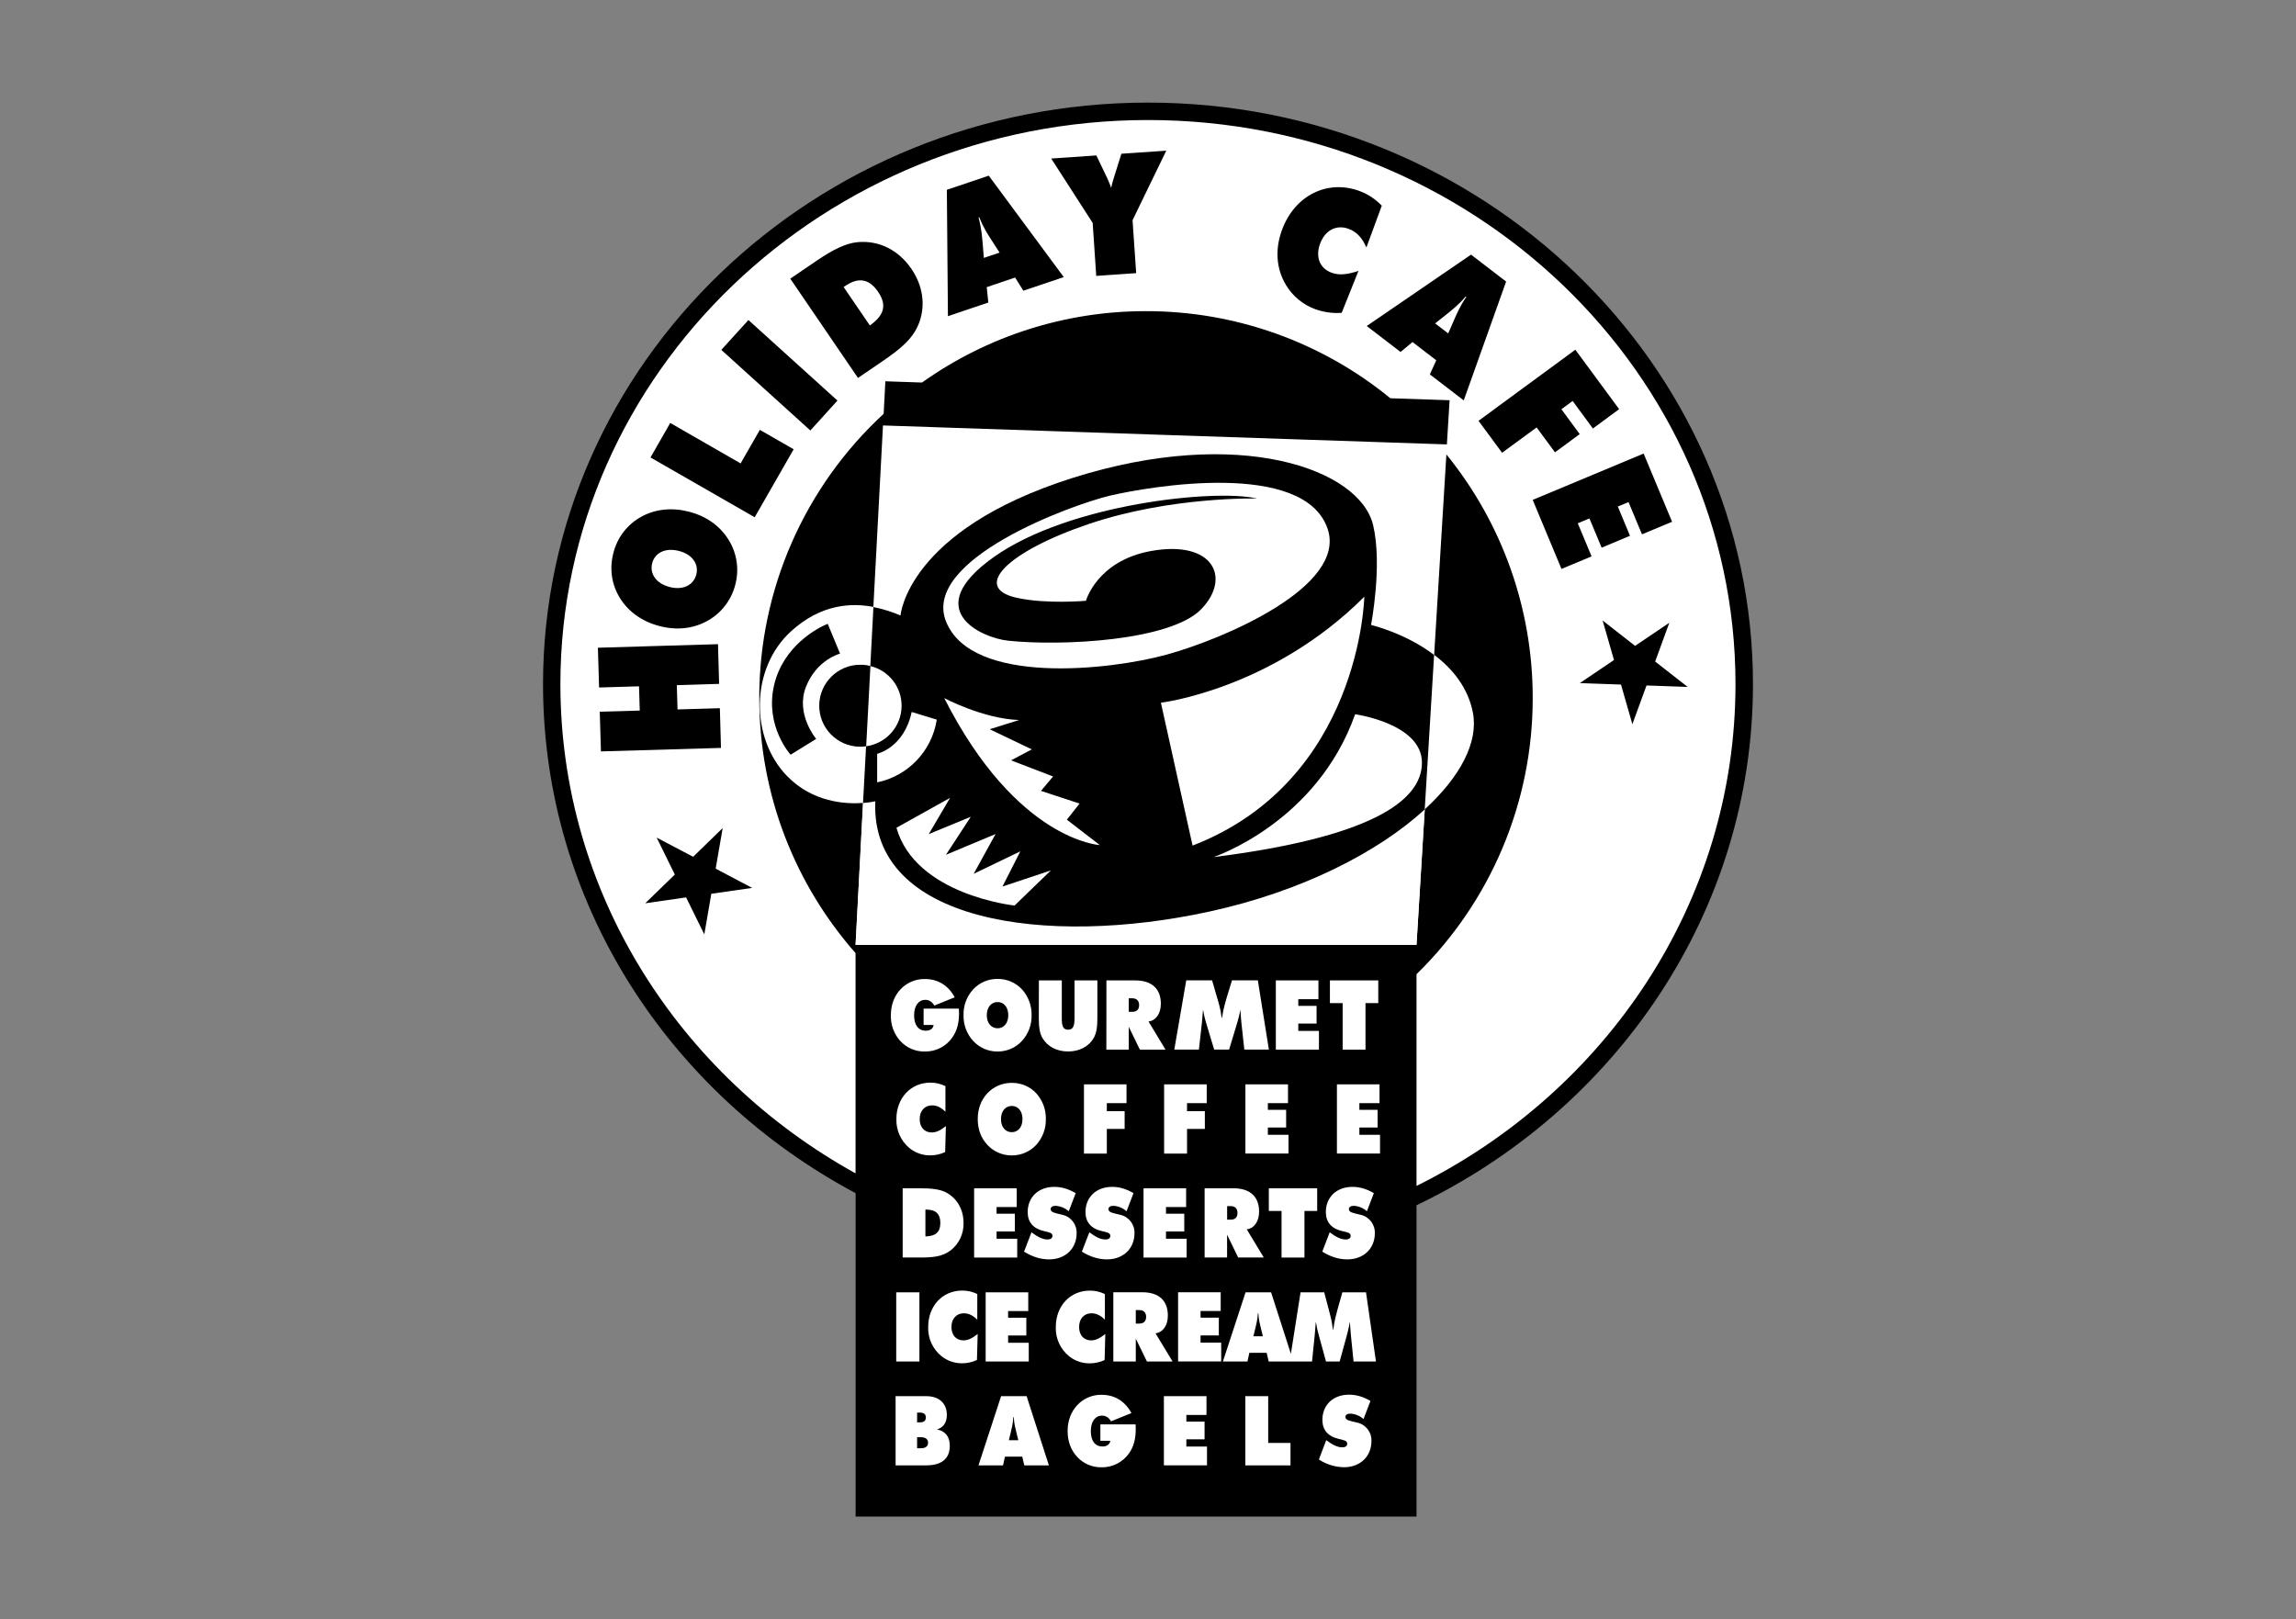 <?xml version="1.0" encoding="utf-8"?>
<!-- Generator: Adobe Illustrator 25.0.1, SVG Export Plug-In . SVG Version: 6.00 Build 0)  -->
<svg version="1.0" id="katman_1" xmlns="http://www.w3.org/2000/svg" xmlns:xlink="http://www.w3.org/1999/xlink" x="0px" y="0px"
	 viewBox="0 0 4059 2862.7" style="enable-background:new 0 0 4059 2862.7;" xml:space="preserve">
<rect x="0" y="0" width="4059" height="2862.7" fill="#808080" stroke="none"/>
<style type="text/css">
	.st0{fill:#FFFFFF;}
</style>
<path d="M3099,1209.6c0-567-479.8-1028.2-1069.5-1028.2S960,642.6,960,1209.6c0,386.9,223.3,724.5,552.6,899.9v571.8h991.6v-550.4
	C2856.4,1962.4,3099,1612.8,3099,1209.6L3099,1209.6z"/>
<path class="st0" d="M2504.2,2096.7v-374.3c131.6-128.5,205.7-304.6,205.4-488.5c0.2-156.8-53.7-308.8-152.6-430.5l-21.6,354.4
	c31.8,24,60.1,57.5,68.6,102.9c9.6,51.6-22.3,112.6-85.3,170.3l-14.6,239.5h-991.6l13.2-250.9c-30.9,2.3-88.9-0.9-134.3-47.6
	c-65-66.8-65.7-190,7.4-256.2c52.5-47.7,105.9-50.3,145.2-42.8l17-320.8l996.9,33.5l4.8-78.1l-104.7-3.5
	c-121.9-99.8-274.7-154.2-432.2-154c-141.8-0.2-280.2,43.9-395.8,126.2l-64.8-2.2l-3,57.5c-140.3,129.3-220.1,311.4-219.9,502.2
	c0,173,64.3,330.9,170.2,451.3v389.4c-311.5-172.4-521.8-495.5-521.8-864.9c0-550,465.9-997.4,1038.7-997.4
	s1038.7,447.4,1038.7,997.4C3068.2,1595.5,2838.9,1930.8,2504.2,2096.7L2504.2,2096.7z"/>
<path class="st0" d="M1632.8,1812v-28.8h62.2c0.4,3.1,0.4,6.2,0.4,9.1c0,16.8-3.8,30.5-11.7,41.8c-11,15.9-29.2,25.3-48.6,25
	c-16.3,0.3-32-6.3-43.2-18.3c-11.4-12.5-17.5-28.9-17-45.8c0-18.2,6-34.1,17-45.8c11.1-11.9,26.8-18.6,43.2-18.3
	c23,0,41.4,11.3,52.7,32.3l-36,14.6c-4.1-6.8-9.2-10.1-16.1-10.1c-11.5,0-19.7,10.3-19.7,27.4c0,17.3,7.7,27.2,20.6,27.2
	c7.9,0,13-3.7,13.9-10.1H1632.8z M1823.7,1794.9c0.4-16.8-5.7-33.2-17-45.7c-11.3-12-26.3-18.5-43.2-18.5s-31.8,6.5-43.1,18.5
	c-11.4,12.5-17.5,28.8-17,45.7c-0.4,16.8,5.7,33.1,17,45.5c11.3,12,26.3,18.7,43.1,18.7c16.3,0.1,31.9-6.6,43-18.5
	C1818,1828.1,1824.1,1811.7,1823.7,1794.9L1823.7,1794.9z M1836.6,1733.4h40.5v66.7c0,12.8,1.7,20.4,11.2,20.4
	c9.3,0,11.3-7.5,11.3-20.4v-66.7h40.4v66.4c0,14.7-1.3,26.4-6.6,35.6c-8.5,14.7-24.9,23.6-45.2,23.6c-20.3,0-36.7-9.1-45.2-23.6
	c-5.4-9.2-6.5-20.8-6.5-35.6L1836.6,1733.4L1836.6,1733.4z M1955.9,1855.8h39.6v-40.4l19.7,40.4h45.3l-30.1-49.8
	c13.1-1.7,21.8-13.9,21.8-31.3c0-26.2-15.4-41.3-45.5-41.3H1956L1955.9,1855.8L1955.9,1855.8z M2194.5,1807.3
	c-0.5-4.9-1.1-12.5-1.8-22.4c-1.4,8.9-3.4,16.8-5.6,23.8l-14.2,47h-26.4l-14.2-47c-2.4-7.8-4.2-15.7-5.5-23.8
	c-0.7,8.4-1.3,15.9-1.9,22.4l-5.4,48.4h-43.5l21.1-122.4h45.7l8.8,30.3c2.4,8.2,6.2,19.7,8.1,35.8h0.7c2.3-16.3,6.1-28,8.4-36.3
	l9.2-29.8h45.7l19.5,122.4h-43.4L2194.5,1807.3z M2255.5,1733.4h75.3v33.2h-35.6v11.8h32.3v31.3h-32.3v12.9h36.5v33.2h-76.2V1733.4z
	 M2373.6,1773.5h-22.5v-40.1h85.5v40.1H2414v82.3h-40.4L2373.6,1773.5z M1647.9,1954.3c-13.1,0-22,9.4-22,24.3
	c0,14,8,23.6,21.3,23.6c8.4,0,16.1-4.1,25-11.3l-1.3,46c-8.3,3.8-17.3,5.8-26.4,5.8c-13.3,0.1-26.2-4.4-36.5-12.7
	c-15.3-12.6-23.9-31.6-23.3-51.5c0-37.1,25.3-64.4,60.3-64.4c9.1,0,17.7,2,26.4,6.2v45.3C1663.9,1958.1,1656.4,1954.3,1647.9,1954.3
	L1647.9,1954.3z M1848.9,1978.6c0.4-16.9-5.7-33.2-17-45.7c-11.3-12-26.3-18.4-43.2-18.4s-31.8,6.5-43.2,18.4
	c-11,11.8-17,27.5-17,45.7s6,33.7,17,45.5c11.1,12,26.8,18.8,43.2,18.7c16.3,0.1,31.9-6.6,43-18.4
	C1843.1,2011.9,1849.3,1995.5,1848.9,1978.6L1848.9,1978.6z M1916.3,1917.2h75.2v33.2h-34.8v14.2h31.5v31.3h-31.5v43.7h-40.4
	L1916.3,1917.2z M2058,1917.2h75.3v33.2h-34.8v14.2h31.5v31.3h-31.5v43.7H2058V1917.2z M2201.7,1917.2h75.3v33.2h-35.6v11.8h32.3
	v31.3h-32.3v12.8h36.5v33.2h-76.2V1917.2z M2363.5,1917.2h75.3v33.2h-35.6v11.8h32.2v31.3h-32.2v12.8h36.5v33.2h-76.2V1917.2z
	 M1595.8,2223.3h29.8c22.5,0,39.8-1.2,54.5-12.2c15.2-11.6,23.8-29.8,23.3-48.9c0-23.2-10.8-42.9-30.2-53.6
	c-10.3-5.6-25-7.7-44.6-7.7h-32.8V2223.3L1595.8,2223.3z M1722.1,2100.9h75.3v33.2h-35.6v11.8h32.3v31.3h-32.3v12.9h36.5v33.2h-76.2
	L1722.1,2100.9z M1823.5,2178.7c10.8,8,19.7,12.7,28.2,12.7c5.8,0,8.9-2.4,8.9-6.3c0-5.6-5.7-6.3-14.9-8.5
	c-19.2-4.4-28.9-15.9-28.9-33.7c0-25.7,18.4-44.5,47-44.5c12.9,0,25,3.6,37.9,11.1l-12.3,32c-6.4-5.7-14.6-9.1-23.2-9.6
	c-5.7,0-8.8,2.3-8.8,5.8c0,6,7.5,6.8,20.9,10.1c15.2,3.4,25.7,17.3,25,32.8c0,26.2-19.2,46-48.7,46c-14.8,0-29.8-4.6-44.2-13.7
	L1823.5,2178.7L1823.5,2178.7z M1925.8,2178.7c10.8,8,19.6,12.7,28.2,12.7c5.8,0,8.9-2.4,8.9-6.3c0-5.6-5.7-6.3-14.9-8.5
	c-19.2-4.4-29-15.9-29-33.7c0-25.7,18.4-44.5,47-44.5c13,0,25.1,3.6,37.9,11.1l-12.3,32c-6.4-5.7-14.6-9.1-23.2-9.6
	c-5.7,0-8.8,2.3-8.8,5.8c0,6,7.5,6.8,20.9,10.1c15.2,3.4,25.8,17.2,25.1,32.8c0,26.2-19.2,46-48.7,46c-14.8,0-29.8-4.6-44.3-13.7
	L1925.8,2178.7L1925.8,2178.7z M2021.7,2100.9h75.2v33.2h-35.6v11.8h32.3v31.3h-32.3v12.9h36.5v33.2h-76.2V2100.9z M2129.7,2223.3
	h39.6v-40.4l19.6,40.4h45.3l-30.1-49.8c13.1-1.7,21.8-13.9,21.8-31.3c0-26.2-15.4-41.3-45.5-41.3h-50.8V2223.3L2129.7,2223.3z
	 M2265.6,2141h-22.5v-40.1h85.5v40.1h-22.5v82.3h-40.5V2141z M2350.7,2178.7c10.8,8,19.6,12.7,28.2,12.7c5.8,0,8.9-2.4,8.9-6.3
	c0-5.6-5.6-6.3-14.9-8.5c-19.2-4.4-29-15.9-29-33.7c0-25.7,18.4-44.5,47-44.5c13,0,25,3.6,37.9,11.1l-12.3,32
	c-6.4-5.7-14.5-9.1-23.1-9.6c-5.7,0-8.8,2.3-8.8,5.8c0,6,7.5,6.8,20.9,10.1c15.2,3.4,25.7,17.3,25,32.8c0,26.2-19.2,46-48.7,46
	c-14.8,0-29.7-4.6-44.2-13.7L2350.7,2178.7L2350.7,2178.7z M1584.4,2284.8h41v122.4h-41V2284.8z M1704,2321.9
	c-13.1,0-22,9.4-22,24.3c0,14,8,23.6,21.3,23.6c8.4,0,16.1-4.2,25.1-11.3l-1.3,46c-8.3,3.8-17.3,5.8-26.4,5.8
	c-13.3,0.1-26.2-4.4-36.5-12.7c-15.4-12.6-24-31.6-23.3-51.5c0-37.2,25.3-64.4,60.3-64.4c9.2,0,17.8,2,26.5,6.1v45.4
	C1720,2325.7,1712.5,2321.9,1704,2321.9L1704,2321.9z M1742.5,2284.8h75.3v33.2h-35.6v11.8h32.2v31.3h-32.2v12.9h36.5v33.2h-76.2
	V2284.8z M1929.7,2321.9c-13.1,0-22,9.4-22,24.3c0,14,8,23.6,21.3,23.6c8.4,0,16.1-4.2,25-11.3l-1.2,46.1
	c-8.3,3.8-17.3,5.8-26.5,5.8c-13.3,0.1-26.2-4.4-36.5-12.7c-15.4-12.6-24-31.6-23.3-51.5c0-37.2,25.3-64.4,60.3-64.4
	c9.2,0,17.8,2,26.5,6.1v45.4C1945.8,2325.7,1938.2,2321.9,1929.7,2321.9L1929.7,2321.9z M1968.3,2407.1h39.6v-40.4l19.7,40.4h45.3
	l-30.1-49.8c13.1-1.7,21.8-13.9,21.8-31.3c0-26.2-15.4-41.3-45.5-41.3h-50.9V2407.1z M2122.4,2361h32.3v-31.3h-32.3v-11.8h35.6
	v-33.2h-75.3v122.3h76.2v-33.2h-36.5V2361z M2414.9,2284.8h-41.8l-8.4,29.8c-2.2,8.2-5.6,20-7.7,36.3h-0.6
	c-1.8-16.1-5.2-27.5-7.4-35.8l-8-30.3h-41.8l-17.1,108.8l-35-108.8h-45.1l-40.1,122.4h43.4l3.4-15.4h30.6l3.6,15.4h76.6l4.9-48.4
	c0.6-6.5,1.1-14,1.8-22.4c1.3,8.9,3.1,16.8,5.1,23.8l12.9,47h24.1l12.9-47c1.9-7,3.8-14.9,5.1-23.8l1.7,22.4l4.9,48.4h39.6
	L2414.9,2284.8L2414.9,2284.8z M1583.4,2590.8h53.6c27.9,0,42.1-12,42.1-34.6c0-16.1-7.4-25.6-22.7-29.1c11-2.7,17.5-12,17.5-25.3
	c0-20.2-13.1-33.4-36.7-33.4h-53.9V2590.8z M1729.8,2590.8h43.4l3.4-15.4h30.6l3.6,15.4h43.5l-39.4-122.4h-45.1L1729.8,2590.8z
	 M1945.3,2547v-28.7h62.2c0.3,3,0.3,6.1,0.3,9.1c0,16.8-3.8,30.5-11.6,41.8c-11.1,15.9-29.3,25.3-48.7,25
	c-16.3,0.3-32-6.3-43.1-18.3c-11.2-11.8-17-27.7-17-45.8s6-34,17-45.8c11.1-11.9,26.8-18.6,43.1-18.3c23,0,41.4,11.3,52.7,32.3
	l-36,14.6c-4.1-6.8-9.2-10.1-16.1-10.1c-11.5,0-19.7,10.3-19.7,27.4c0,17.3,7.7,27.2,20.6,27.2c7.9,0,13-3.8,13.9-10.1h-17.6V2547z
	 M2057.6,2468.4h75.3v33.2h-35.6v11.8h32.2v31.3h-32.2v12.8h36.5v33.2h-76.2V2468.4z M2201.5,2468.4h40.5v82.7h39.4v39.7h-79.8
	V2468.4z M2344.6,2546.2c10.8,8,19.7,12.7,28.2,12.7c5.8,0,8.9-2.4,8.9-6.3c0-5.6-5.7-6.3-14.9-8.6c-19.2-4.4-29-15.9-29-33.7
	c0-25.7,18.4-44.5,47.1-44.5c12.9,0,25,3.6,37.9,11.1l-12.3,32c-6.4-5.7-14.6-9.1-23.2-9.6c-5.7,0-8.8,2.3-8.8,5.8
	c0,6,7.5,6.9,21,10.1c15.2,3.4,25.8,17.3,25,32.9c0,26.2-19.2,46-48.7,46c-15.7-0.3-31.1-5.1-44.2-13.7L2344.6,2546.2z
	 M1547.5,1416.7c0,0-8.3,2-21.7,3l-13.2,250.9h991.6l14.6-239.5c-82.1,75.3-216.9,144.9-380.8,180.6
	C1848.3,1674.8,1538.2,1630.2,1547.5,1416.7z M1593.9,1247.7c0-34.1-23.6-62.6-55.3-70.3l-7.5,142
	C1566.6,1314.6,1593.9,1284.4,1593.9,1247.7L1593.9,1247.7z"/>
<path d="M1521.6,1175.3c-40-0.5-72.8,31.6-73.3,71.6c-0.5,40,31.6,72.8,71.6,73.3c3.8,0,7.6-0.2,11.4-0.8l7.5-142
	C1533.1,1176,1527.3,1175.3,1521.6,1175.3z"/>
<path d="M1593.9,1247.7c0,36.7-27.4,67-62.8,71.7l-5.4,100.3c7.3-0.5,14.5-1.5,21.7-3c-9.3,213.5,300.8,258.1,590.5,195
	c164-35.7,298.7-105.3,380.8-180.6l16.6-273.2c-51.3-38.9-111.5-53-111.5-53s20.5-105.8,3.7-176.4c-23.5-99.5-237.6-176.4-531-83.6
	s-304.5,243.3-304.5,243.3c-15.4-6.6-31.5-11.6-47.9-14.9l-5.5,104.3C1570.3,1185.1,1593.9,1213.6,1593.9,1247.7L1593.9,1247.7z
	 M1463.3,1102.9l21.8,52.7c0,0-41.4,10.6-60.3,58.8c-18.9,48.3,18.1,92,18.1,92l-45.2,27.9c0,0-45.7-49.8-29.4-122.1
	C1384.1,1142.1,1445.9,1109.7,1463.3,1102.9L1463.3,1102.9z"/>
<path class="st0" d="M1550.7,1383.2v-50.5c0,0,47.5-10.5,61-73.9l44.4,13.5C1647.5,1327.7,1605.5,1371.9,1550.7,1383.2z
	 M1793.6,1601c0,0-175.2-18.4-208.8-137.5l94.8-52.9l-37.7,64.1l74.3-30.6l-43.9,67.2l87.7-36.7l-38.7,70.3l82.5-39.7l-31.6,62.2
	l85.6-28.5L1793.6,1601L1793.6,1601z M1944.3,1494.1c0,0-146.7-7.2-275-259.8c0,0,69.2,36.7,132.4,38.7l-52,16.3l74.4,35.6
	l-36.7,19.4l74.3,28.5l-21.4,25.5l68.2,22.4l-22.4,28.5L1944.3,1494.1z M2145.1,1515.4c0,0,182.4-60.1,250.6-252.6
	c0,0,118.1,16.3,118.1,85.6C2513.8,1417.6,2419,1480.9,2145.1,1515.4z"/>
<path class="st0" d="M2411.9,1055c0,0-6.1,324.9-303.6,440l-56-252.6C2052.3,1242.5,2247.9,1219,2411.9,1055z M2346.9,934.5
	c35.3,102.4-183.9,195.2-284.1,222.8c-100.1,27.6-344.8,55.1-390.3-58.3c-43.9-109.3,220.7-206.4,290.2-222.8
	C2032.2,860,2305,812.9,2346.9,934.5L2346.9,934.5z"/>
<path d="M1919.8,1062.2c0,0,19.4-70.4,114.4-87.9c111.4-20.4,143.1,48,88.9,103.2c-54.1,55.2-245.2,65.4-341.3,55.2
	c-45.8-4.9-157.4-54.1-24.5-148.1c132.9-94,391.4-120.6,465-103.2c0,0-152.3-4.1-297.3,45c-145.1,49-208.3,113.1-126.7,130.7
	C1850.4,1068.4,1919.8,1062.2,1919.8,1062.2L1919.8,1062.2z M1062.4,1328.5l-2.1-70.2l70.7-2l-1.3-42.9l-70.6,2.1l-2.1-70.3
	l212.3-6.3l2,70.2l-74.8,2.3l1.3,42.9l74.8-2.2l2,70.2L1062.4,1328.5z M1218.5,904.8c-30.1-7.9-59.5-4.9-84.1,8.4
	c-25,13.5-43.1,36.8-50,64.4c-7.4,28.3-3.1,56.3,12,80.5c15,23.7,38.8,40.7,69.2,48.7c30.5,8,59.2,4.8,83.9-8.5
	c25-13.4,43.2-36.7,50.3-64.2c7.4-27.3,3-56.4-12.1-80.3C1272.5,929.7,1249,912.8,1218.5,904.8L1218.5,904.8z M1150,808.8l34.9-61
	l124.4,71.5l34-59.3l59.8,34.3l-68.9,120.2L1150,808.8z M1480.5,708.2l-47.9,52.9l-157.4-142.5l47.9-52.8L1480.5,708.2z
	 M1516.8,668.2l42.7-29.1c32.2-22,55.9-40.7,66.2-70.7c10.6-30.6,5.3-64.1-14.4-93c-22.8-33.4-57.6-51-95.8-47.2
	c-20.4,2-43.4,13.4-71.4,32.5l-47,32L1516.8,668.2z M1675.8,559l71.4-24.1l-2.8-27.2l50.2-17l14.5,23.3l71.5-24.1l-132.6-179.3
	l-74.1,25L1675.8,559z M1931.7,394.1l-73.3-113.8l79.8-5.5l19.2,40.1c2.5,5.2,4.6,10.7,7,17.1c1.5-6.7,3-12.4,4.8-17.9l13.3-42.3
	l79.3-5.4l-59.6,122.9l6.4,93.6l-70.6,4.9L1931.7,394.1z M2384.2,404.6c-21.3-7.9-41.5,2-50.5,26.3c-8.4,22.9-1.1,43.3,20.4,51.3
	c13.6,5,28.7,3,47.5-3.3l-29.7,74.2c-15.8,1.1-31.6-1-46.5-6.4c-21.7-7.8-40-22.9-51.9-42.6c-17.3-28.9-19.9-63.1-7-97.9
	c22.3-60.5,80-89.5,136.9-68.5c14.9,5.5,27.7,14,39.4,25.9l-27.2,73.9C2408.1,420.3,2398.1,409.7,2384.2,404.6L2384.2,404.6z
	 M2416.2,576.4l59.8,45.9l21.1-17.6l42,32.3l-11.3,25l59.9,45.9l74.9-210.1l-62-47.6L2416.2,576.4z M2785,618.3l77.4,105.1
	l-46.4,34.2l-35.8-48.7l-19.9,14.6l32.4,44l-43.7,32.2l-32.5-44l-61,44.8l-41.7-56.5L2785,618.3z M2905.7,801.9l50.3,120.6
	l-53.2,22.2l-23.8-57l-18.9,7.9l21.5,51.7l-50.1,21l-21.6-51.7l-20.6,8.6l24.4,58.5l-53.2,22.2l-50.9-122.1L2905.7,801.9z
	 M1160.9,1480.9l64.5,33.9l52.2-50.8l-12.4,71.8l64.5,34l-72.2,10.4l-12.4,71.8l-32.2-65.4l-72.2,10.4l52.3-50.8L1160.9,1480.9z
	 M2833.2,1097l57.4,44.9l60.5-40.8l-25,68.5l57.5,44.9l-72.8-2.6l-25,68.5l-20.1-70.1l-72.8-2.6l60.4-40.8L2833.2,1097z
	 M1763.6,1818c-11,0-19.1-8.9-19.1-23.1s8-23.3,19.1-23.3s18.9,9.1,18.9,23.3S1774.6,1818,1763.6,1818z M1995.5,1765h6.3
	c7.9,0,12,4.6,12,12.1s-4.2,11.8-12,11.8h-6.3V1765z M1788.7,2001.7c-11.1,0-19.1-8.9-19.1-23.1s8-23.3,19.1-23.3
	s18.9,9.1,18.9,23.3C1807.6,1992.9,1799.7,2001.7,1788.7,2001.7z M1636,2186v-47.4h1.8c16.3,0,24.6,7.5,24.6,23.6
	C1662.2,2178.9,1653.8,2185.6,1636,2186L1636,2186z M2169.4,2132.4h6.3c7.9,0,12,4.6,12,12.2s-4.2,11.8-12,11.8h-6.3V2132.4z
	 M2007.9,2316.2h6.3c7.9,0,12,4.6,12,12.1s-4.3,11.8-12,11.8h-6.3V2316.2z M2215.8,2362.6l3.4-13.8c1.5-6.5,3.9-15.1,4.6-26.9h0.8
	c0.6,11.8,3,20.3,4.6,26.9l3.4,13.8H2215.8z M1621.3,2497.5h5.4c6.6,0,10.1,3.1,10.1,8.6c0,5.5-3.4,8.6-10.1,8.6h-5.4V2497.5
	L1621.3,2497.5z M1621.3,2541h6.8c8.3,0,12.6,3.6,12.6,9.8c0,6.1-4.3,9.7-12.6,9.7h-6.8V2541z M1783.5,2546.3l3.4-13.9
	c1.5-6.5,3.9-15.1,4.5-26.9h0.8c0.6,11.8,3,20.4,4.6,26.9l3.4,13.9H1783.5L1783.5,2546.3z"/>
<path class="st0" d="M1230.9,1016c-4.9,18.5-23.3,28-47.2,21.8c-23.9-6.2-35.6-23.7-30.7-42.2s23.5-27.7,47.4-21.5
	C1224.2,980.3,1235.8,997.5,1230.9,1016z M1537.8,575.4l-46.4-67.9l2.5-1.7c23.4-16.1,42.5-13.2,58.3,9.9
	C1568.4,539.4,1563.2,557.4,1537.8,575.4L1537.8,575.4z M1739.3,456l-2-24.7c-1.1-11.5-1.9-26.9-7.4-46.7l1.3-0.4
	c7.6,19.1,16.2,31.8,22.5,41.6l13.4,20.8L1739.3,456z M2537.1,571.8l19.4-15.4c9-7.3,21.3-16.6,34.6-32.2l1.1,0.8
	c-11.6,16.9-17.4,31.2-22.1,41.8l-9.9,22.7L2537.1,571.8L2537.1,571.8z"/>
</svg>

